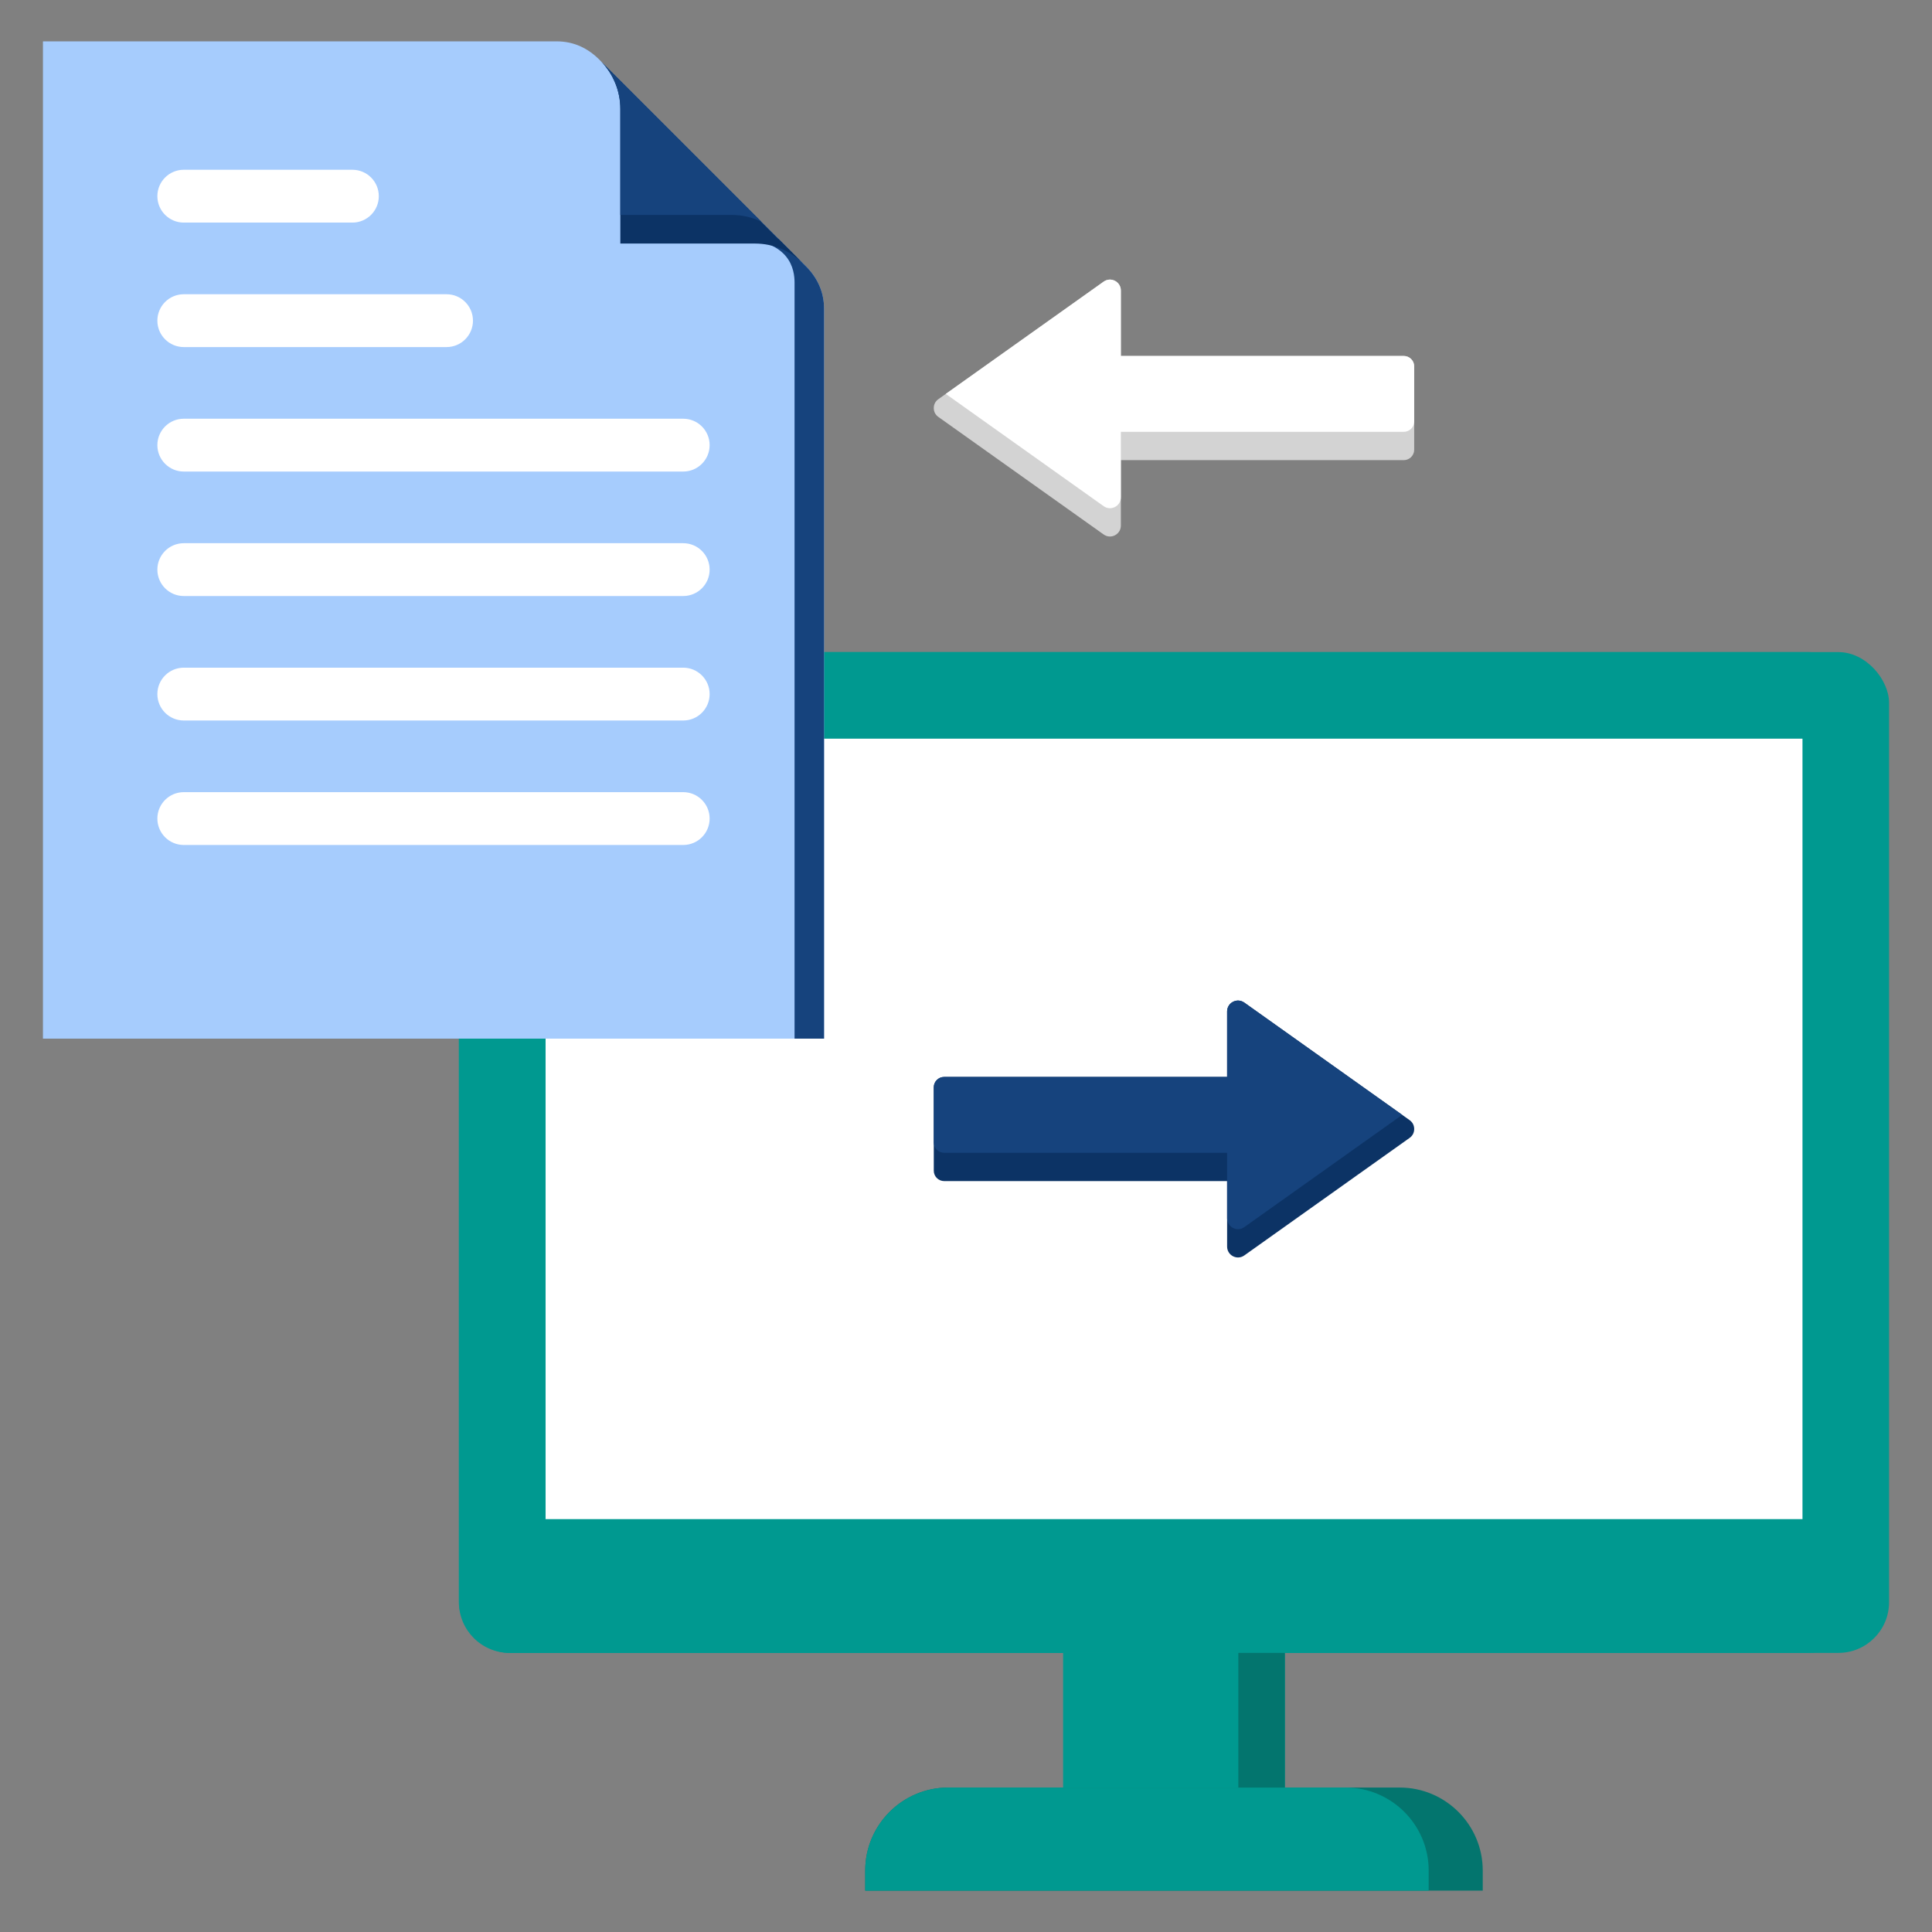 <svg xmlns="http://www.w3.org/2000/svg" id="Layer_1" viewBox="0 0 512 512" data-name="Layer 1"><rect x="0" y="0" width="512" height="512" fill="#808080" stroke="none"/><rect fill="#009990" height="265.22" rx="13.427" width="379" x="121.618" y="172.814"/><path d="m135.045 172.814h344.121c7.411 0 13.428 6.017 13.428 13.428v238.365c0 7.411-6.017 13.428-13.428 13.428h-344.122c-7.411 0-13.427-6.017-13.427-13.427v-238.365c0-7.411 6.017-13.428 13.428-13.428z" fill="#009990"/><path d="m144.559 195.756h333.117v206.826h-333.117z" fill="#fff"/><path d="m281.733 438.034h58.768v35.687h-58.768z" fill="#009990"/><path d="m251.275 473.721h119.684c12.108 0 21.983 9.877 21.983 21.982v5.335h-163.65v-5.335c0-12.108 9.875-21.982 21.982-21.982z" fill="#03756e" fill-rule="evenodd" style="&#10;"/><path d="m251.275 473.721h105.357c12.108 0 21.983 9.877 21.983 21.983v5.335h-149.322v-5.335c0-12.108 9.875-21.983 21.982-21.983z" fill="#009990" fill-rule="evenodd"/><path d="m328.172 438.034h12.329v35.687h-12.329z" fill="#03756e"/><path d="m137.532 195.756h7.028v206.826h-7.028z" fill="#009990"/><g fill-rule="evenodd"><path d="m372.023 121.941h-74.985v17.345c0 2.353-2.644 3.717-4.561 2.353l-43.803-31.147c-.786-.559-1.214-1.388-1.214-2.353 0-.964.429-1.794 1.214-2.354l43.803-31.146c1.917-1.363 4.561.002 4.561 2.353v17.345h74.985c1.516 0 2.753 1.237 2.752 2.752v22.098c0 1.516-1.236 2.753-2.752 2.753z" fill="#d3d3d3ff"/><path d="m297.038 121.941v9.845c0 2.353-2.644 3.717-4.561 2.353l-41.838-29.751 41.838-29.75c1.917-1.363 4.561.002 4.561 2.353v17.345h74.985c1.516 0 2.753 1.237 2.752 2.752v14.598s0 .008 0 .008c-.004 1.512-1.239 2.744-2.753 2.744h-74.985v7.5z" fill="#fff"/><path d="m159.074 16.055 54.215 54.215c3.218 3.107 5.093 6.957 5.094 11.495v193.491h-207v-264.295s136.197 0 136.197 0c4.539 0 8.387 1.875 11.494 5.093z" fill="#a6ccfd" style="&#10;"/><path d="m210.566 275.255v-200.331c0-3.26-.942-11.424-15.264-11.64h11.002l6.985 6.984c3.218 3.107 5.093 6.957 5.094 11.495v193.491h-7.817z" fill="#16437d"/><path d="m159.288 16.269 53.381 53.38c-3.269-3.158-7.714-5.106-12.599-5.106h-35.676v-35.675c0-4.886-1.948-9.33-5.106-12.599z" fill="#0c3365"/><path d="m159.288 16.269 42.488 42.488c-2.38-1.15-5.046-1.795-7.859-1.795h-29.523v-28.093c0-4.886-1.948-9.331-5.106-12.599z" fill="#16437d"/><path d="m48.705 124.965c-3.866 0-7-3.134-7-7s3.134-7 7-7h132.355c3.866 0 7 3.134 7 7s-3.134 7-7 7zm0-65.976c-3.866 0-7-3.134-7-7s3.134-7 7-7h44.683c3.866 0 7 3.134 7 7s-3.134 7-7 7zm0 32.988c-3.866 0-7-3.134-7-7s3.134-7 7-7h69.636c3.866 0 7 3.134 7 7s-3.134 7-7 7zm0 131.952c-3.866 0-7-3.134-7-7s3.134-7 7-7h132.355c3.866 0 7 3.134 7 7s-3.134 7-7 7zm0-32.988c-3.866 0-7-3.134-7-7s3.134-7 7-7h132.355c3.866 0 7 3.134 7 7s-3.134 7-7 7zm0-32.988c-3.866 0-7-3.134-7-7s3.134-7 7-7h132.355c3.866 0 7 3.134 7 7s-3.134 7-7 7z" fill="#fff"/><path d="m250.212 313.003h74.985v17.345c0 2.353 2.644 3.716 4.561 2.353l43.803-31.147c.786-.559 1.214-1.388 1.214-2.353 0-.964-.429-1.794-1.214-2.354l-43.803-31.146c-1.916-1.363-4.561.002-4.561 2.353v17.345h-74.985c-1.516 0-2.753 1.237-2.752 2.752v22.098c0 1.516 1.236 2.752 2.752 2.752z" fill="#0c3365" style="&#10;"/><path d="m325.197 313.003v9.845c0 2.353 2.644 3.717 4.561 2.353l41.838-29.75-41.838-29.75c-1.916-1.363-4.561.002-4.561 2.353v17.345h-74.985c-1.516 0-2.753 1.237-2.752 2.752v14.598s0 .008 0 .008c.005 1.512 1.239 2.745 2.753 2.745h74.985v7.5z" fill="#16437d"/></g></svg>